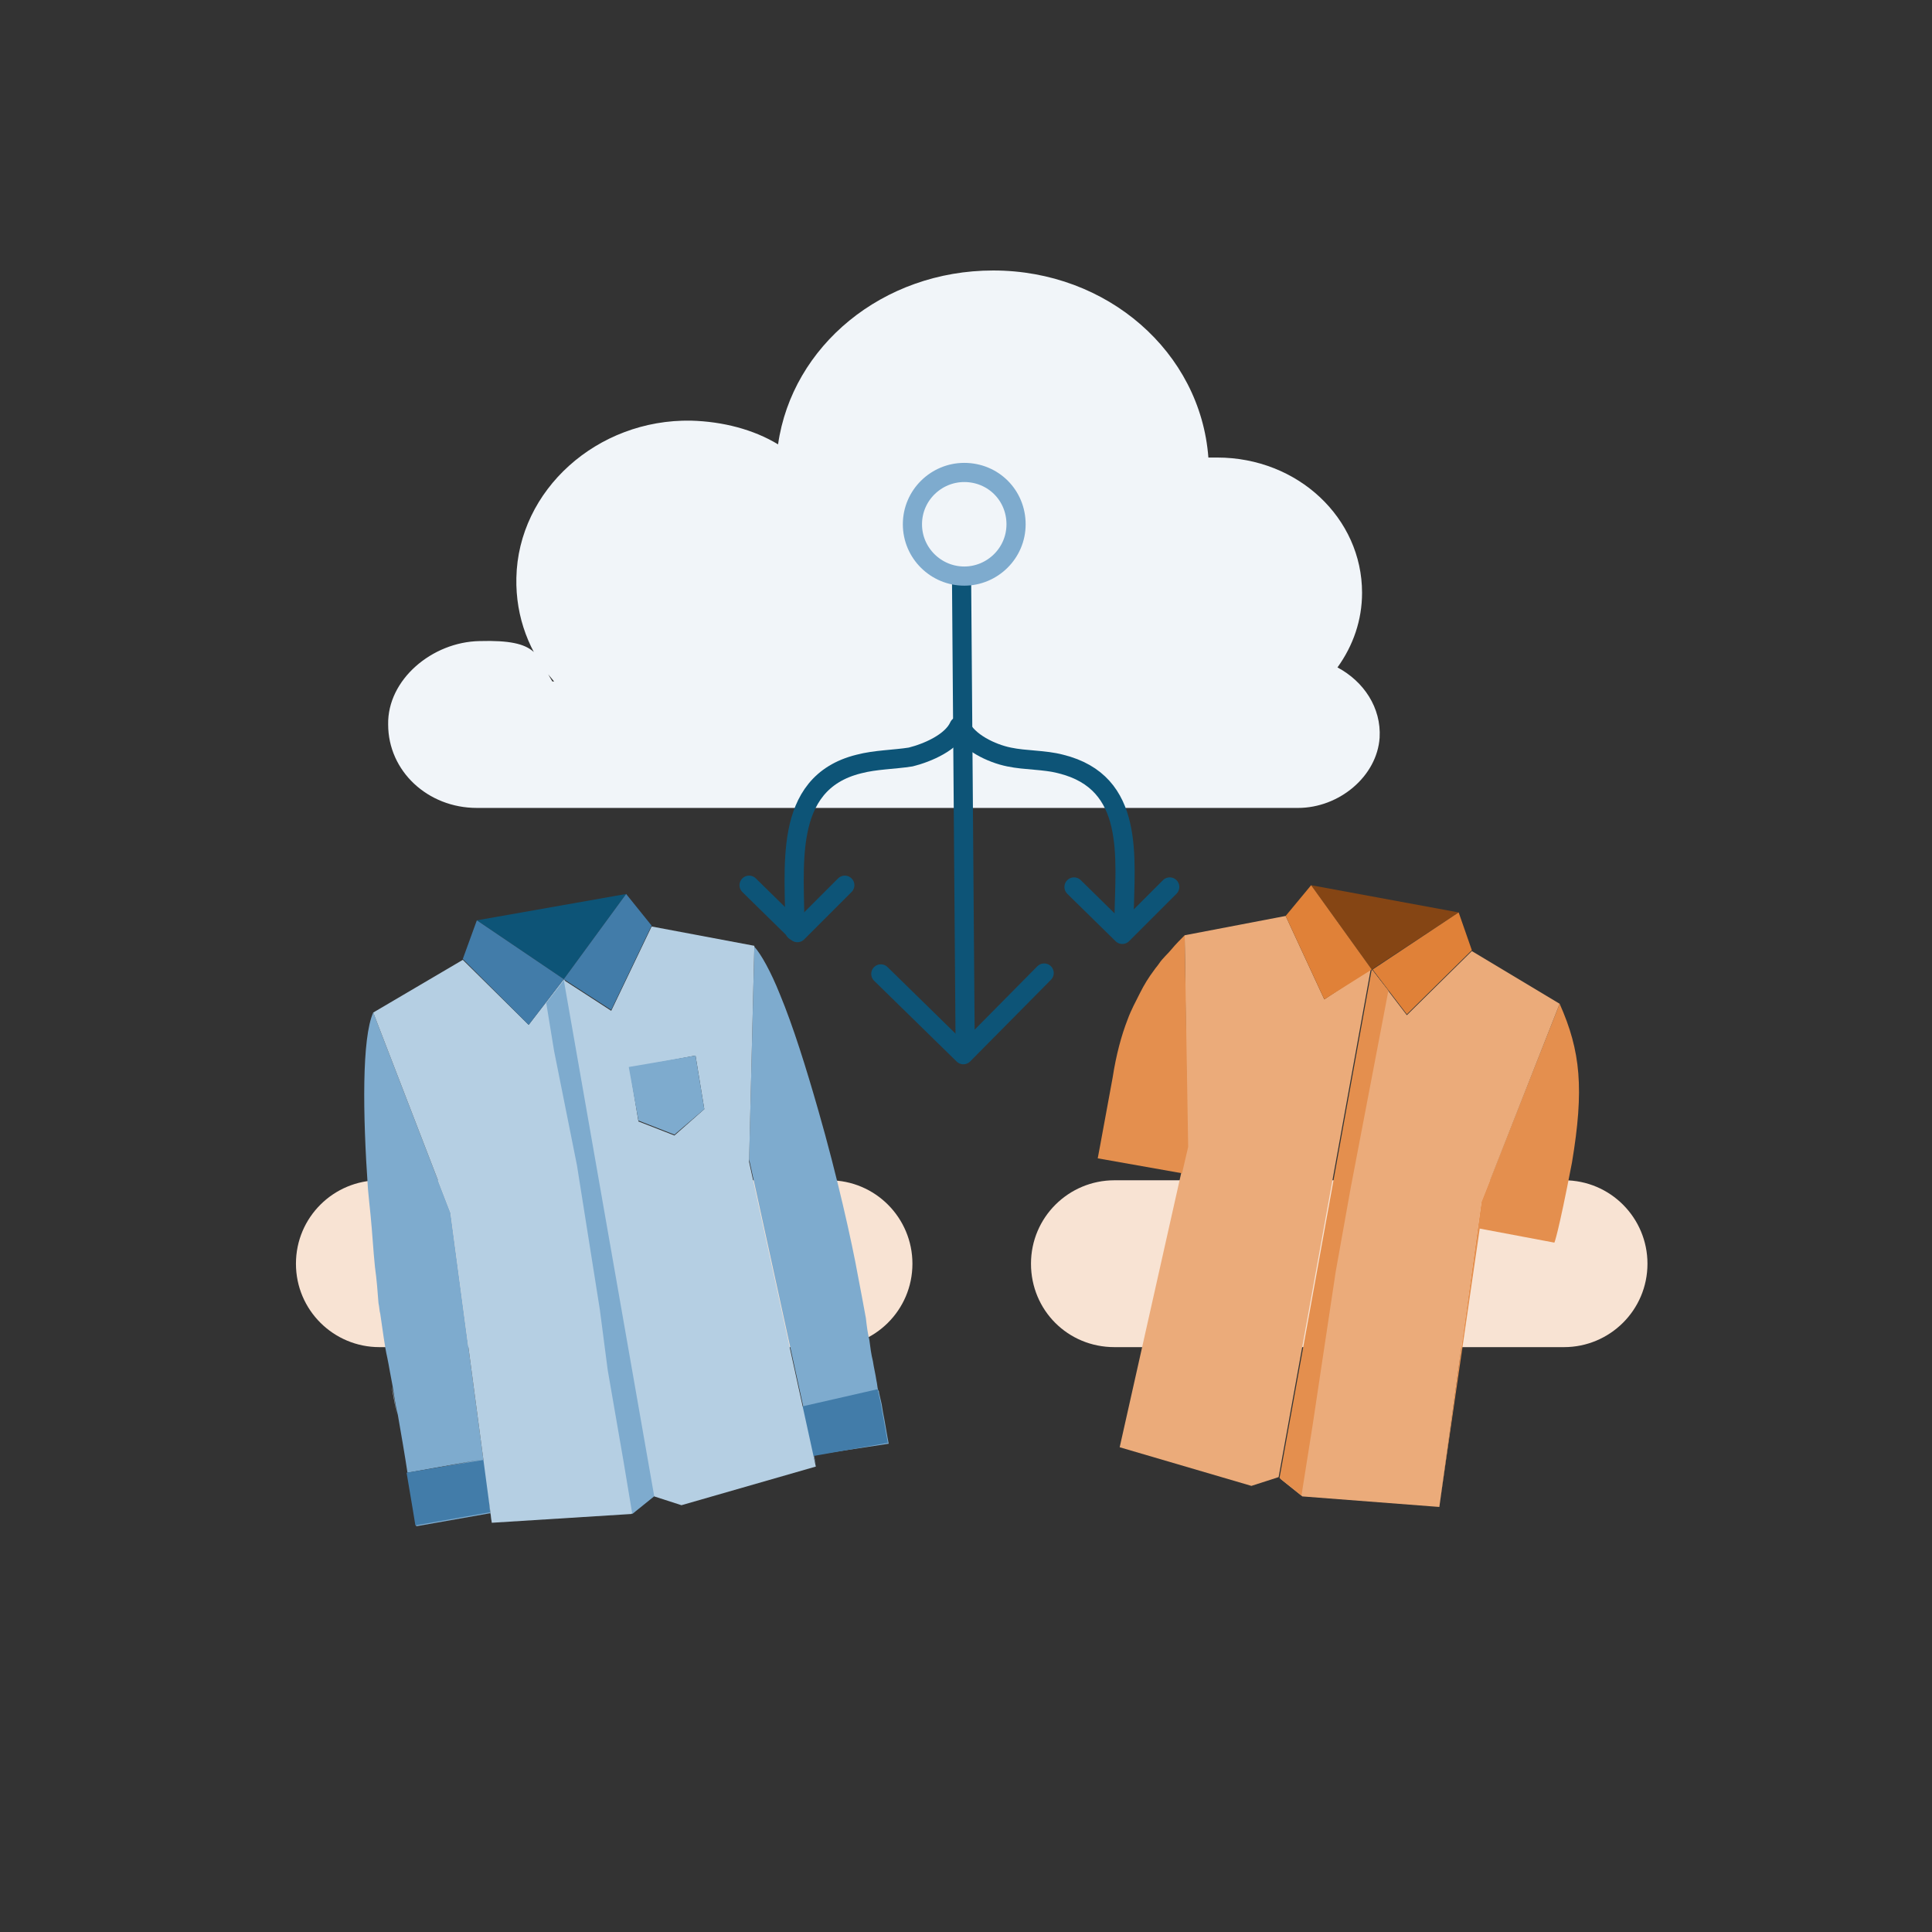<?xml version="1.0" encoding="utf-8"?>
<!-- Generator: Adobe Illustrator 25.3.1, SVG Export Plug-In . SVG Version: 6.00 Build 0)  -->
<svg version="1.1" id="Layer_1" xmlns="http://www.w3.org/2000/svg" xmlns:xlink="http://www.w3.org/1999/xlink" x="0px" y="0px"
	 viewBox="0 0 220 220" style="enable-background:new 0 0 220 220;" xml:space="preserve">
<rect x="0" y="0" width="220" height="220" fill="#333333" stroke="none"/>
<style type="text/css">
	.st0{clip-path:url(#SVGID_2_);fill:#F8E3D3;}
	.st1{clip-path:url(#SVGID_2_);fill:#F1F5F9;}
	.st2{clip-path:url(#SVGID_2_);fill:#EBAB7A;}
	.st3{clip-path:url(#SVGID_2_);fill:#E48F4E;}
	.st4{clip-path:url(#SVGID_2_);fill:#854514;}
	.st5{clip-path:url(#SVGID_2_);fill:#E08138;}
	.st6{clip-path:url(#SVGID_2_);fill:#B15C1B;}
	.st7{clip-path:url(#SVGID_2_);fill:#7EABCE;}
	.st8{clip-path:url(#SVGID_2_);fill:#427CA9;}
	.st9{clip-path:url(#SVGID_2_);fill:#B5CFE3;}
	.st10{clip-path:url(#SVGID_2_);fill:#0D5477;}
	.st11{clip-path:url(#SVGID_2_);fill:none;stroke:#0D5477;stroke-width:2.183;stroke-linecap:round;stroke-linejoin:round;}
	.st12{clip-path:url(#SVGID_2_);fill:none;stroke:#7EABCE;stroke-width:2.183;stroke-linecap:round;stroke-linejoin:round;}
</style>
<g>
	<defs>
		<rect id="SVGID_1_" y="0" width="220" height="220"/>
	</defs>
	<clipPath id="SVGID_2_">
		<use xlink:href="#SVGID_1_"  style="overflow:visible;"/>
	</clipPath>
	<path class="st0" d="M43.2,153.4h51.2c5.2,0,9.5-4.2,9.5-9.5c0-5.2-4.2-9.5-9.5-9.5H43.2c-5.2,0-9.5,4.2-9.5,9.5
		S38,153.4,43.2,153.4z"/>
	<path class="st0" d="M126.9,153.4h51.2c5.2,0,9.5-4.2,9.5-9.5c0-5.2-4.2-9.5-9.5-9.5h-51.2c-5.2,0-9.5,4.2-9.5,9.5
		C117.4,149.2,121.6,153.4,126.9,153.4z"/>
	<path class="st1" d="M54.6,73c6.9-0.2,6.5,1.7,8.3,4.6h0.2c-2.8-3.2-4.4-7.3-4.3-11.8c0.2-10,9.2-18.1,19.9-17.9
		c3.6,0.1,7.1,1,9.9,2.7c1.6-11.2,11.9-19.8,24.5-19.8c13,0,23.6,9.3,24.5,21.3c0.3,0,0.7,0,1,0c9.2,0,16.5,6.9,16.5,15.4
		c0,3.1-1,6-2.8,8.5c3,1.6,5,4.6,4.8,8c-0.3,4.4-4.6,8-9.3,8H54.3c-5.6,0-10.1-4.2-10.1-9.5C44.1,77.4,49.2,73.1,54.6,73z"/>
	<path class="st2" d="M142.6,169.2l-15-4.4L142.6,169.2z"/>
	<path class="st3" d="M177.6,114.3l-8.9,22.5l-4.8,34.7l4.6-31.6l8.5,1.6c0,0,0.4-0.8,2-9.1C180.4,124,180,119.7,177.6,114.3z"/>
	<path class="st2" d="M150.8,113.8l-4.4-9.5l-11.5,2.2l0.3,24.1l-0.7,3l-7,31.2l15,4.4l3.1-1l10.5-57.9L150.8,113.8z"/>
	<path class="st4" d="M166.1,103.9l-16.8-3.1l6.9,9.6L166.1,103.9z"/>
	<path class="st2" d="M145.7,168.3l2.5,2l15.6,1.2l-15.6-1.2L145.7,168.3z"/>
	<path class="st2" d="M177.6,114.3l-10-6l-7.4,7.3l-3.9-5.1l-10.5,57.9l2.5,2l15.6,1.2l4.8-34.7L177.6,114.3z"/>
	<path class="st3" d="M152.1,144.8l1.7-9.5l4.3-22.5l-1.9-2.4l-10.5,57.9l2.5,2l1.3-8.2l0.9-6L152.1,144.8z"/>
	<path class="st3" d="M134.9,106.5c-0.5,0.5-1,1-1.5,1.6c-0.4,0.5-1,1-1.4,1.6c-0.2,0.3-0.4,0.5-0.6,0.8c-0.6,0.8-1.1,1.6-1.6,2.6
		s-1,1.9-1.4,3c-0.7,1.8-1.3,4-1.7,6.6c-1.5,8.2-1.7,9.2-1.7,9.2l9.6,1.7l0.7-3L134.9,106.5z"/>
	<path class="st5" d="M156.2,110.4l-6.9-9.6l-2.9,3.5l4.4,9.5L156.2,110.4z"/>
	<path class="st6" d="M166.1,103.9l1.5,4.3L166.1,103.9z"/>
	<path class="st5" d="M166.1,103.9l-9.8,6.5l3.9,5.1l7.4-7.3L166.1,103.9z"/>
	<path class="st7" d="M56,173.4l-4.7-35.3l-8.8-22.8c-1.3,2.9-1.2,11.5-0.6,20.1c0.1,1,0.2,2.1,0.3,3c0.2,2,0.3,4,0.5,5.9
		c0.2,1.4,0.3,2.8,0.4,4.1c0.1,0.4,0.1,0.9,0.2,1.2c0.3,2,0.5,3.7,0.8,5c0.1,0.5,0.2,1,0.3,1.6c0.1,0.5,0.2,1.1,0.3,1.6
		c0.2,1.1,0.3,2.2,0.6,3.3c0.4,2.3,0.8,4.6,1.1,6.6l8.4-1.5l-8.4,1.6c0.6,3.5,1,6,1,6l8.5-1.5L56,173.4z"/>
	<path class="st8" d="M46.3,167.7c0.6,3.5,1,6,1,6l8.5-1.5l-0.5-6L46.3,167.7z"/>
	<path class="st9" d="M45.2,161.2c-0.2-1.1-0.3-2.2-0.6-3.3C44.8,159,45,160.1,45.2,161.2z"/>
	<path class="st9" d="M60.2,116.7l-7.5-7.4l-10.2,6l8.8,22.8l4.7,35.3l15.9-1l2.6-2.1l-10.3-58.8L60.2,116.7z"/>
	<path class="st7" d="M63.1,119.7l2.6,13l2.6,16.4l0.9,6.9l0.9,5.2l0.9,5.2l1,6l2.6-2.1l-10.3-58.8l-2.1,2.7L63.1,119.7z"/>
	<path class="st7" d="M101.2,164.4c0,0-0.2-1-0.5-2.8c-0.1-0.5-0.2-1-0.3-1.7c-0.1-0.4-0.2-0.9-0.3-1.3c0-0.1,0-0.2-0.1-0.3
		c-0.1-0.3-0.1-0.7-0.2-1.1c-0.1-0.7-0.3-1.5-0.4-2.2c-0.2-0.8-0.3-1.6-0.4-2.4c-0.2-0.8-0.3-1.6-0.4-2.5c-0.3-1.6-0.6-3.3-0.9-4.8
		c-0.7-3.9-2.4-11.5-4.5-18.8c-1.4-4.9-2.9-9.7-4.4-13.3c-1-2.5-2.1-4.5-2.9-5.4L85.3,132l7.6,34.7l-0.3-1L101.2,164.4z"/>
	<path class="st8" d="M90.7,160.3l0.9,1.7l1,3.8l8.5-1.5c0,0-0.2-1-0.5-2.8c-0.1-0.5-0.2-1-0.3-1.7c-0.1-0.4-0.2-0.9-0.3-1.3
		c0-0.1,0-0.2-0.1-0.3"/>
	<path class="st9" d="M85.9,107.7l-11.7-2.2l-4.6,9.6l-5.4-3.5l10.3,58.8l3.1,1l15.3-4.4l-7.6-34.7L85.9,107.7z M76.8,129.3
		l-4.1-1.6l-1-6.1l7.5-1.4l1,6.1L76.8,129.3z"/>
	<path class="st10" d="M71.3,101.8l-17,3l9.9,6.7L71.3,101.8z"/>
	<path class="st8" d="M60.2,116.7l4-5.2l-9.9-6.7l-1.6,4.4L60.2,116.7z"/>
	<path class="st8" d="M71.3,101.8l-7.1,9.7l5.4,3.5l4.6-9.6L71.3,101.8z"/>
	<path class="st7" d="M71.6,121.5l1.1,6.1l4.1,1.6l3.4-2.9l-1-6.1L71.6,121.5z"/>
	<path class="st11" d="M118.9,110.8l-9.2,9.3l-9.4-9.2"/>
	<path class="st11" d="M133.2,101l-5.4,5.4l-5.5-5.4"/>
	<path class="st11" d="M96.2,100.8l-5.4,5.4l-5.5-5.4"/>
	<path class="st11" d="M109.5,66.5l0.4,51.9"/>
	<path class="st11" d="M109.4,82.7c0.8,1.8,3.5,3.1,5.5,3.5c1.9,0.4,4,0.3,5.9,0.8c8.5,2.1,7.3,10.6,7.2,17.5"/>
	<path class="st11" d="M109.2,82.7c-0.8,1.8-3.5,3-5.5,3.5c-1.9,0.3-4,0.3-5.9,0.8c-8.9,2.2-7.2,12.1-7.3,19"/>
	<path class="st12" d="M109.8,65.6c3.2,0,5.9-2.6,5.9-5.9s-2.6-5.9-5.9-5.9c-3.2,0-5.9,2.6-5.9,5.9S106.6,65.6,109.8,65.6z"/>
</g>
</svg>
